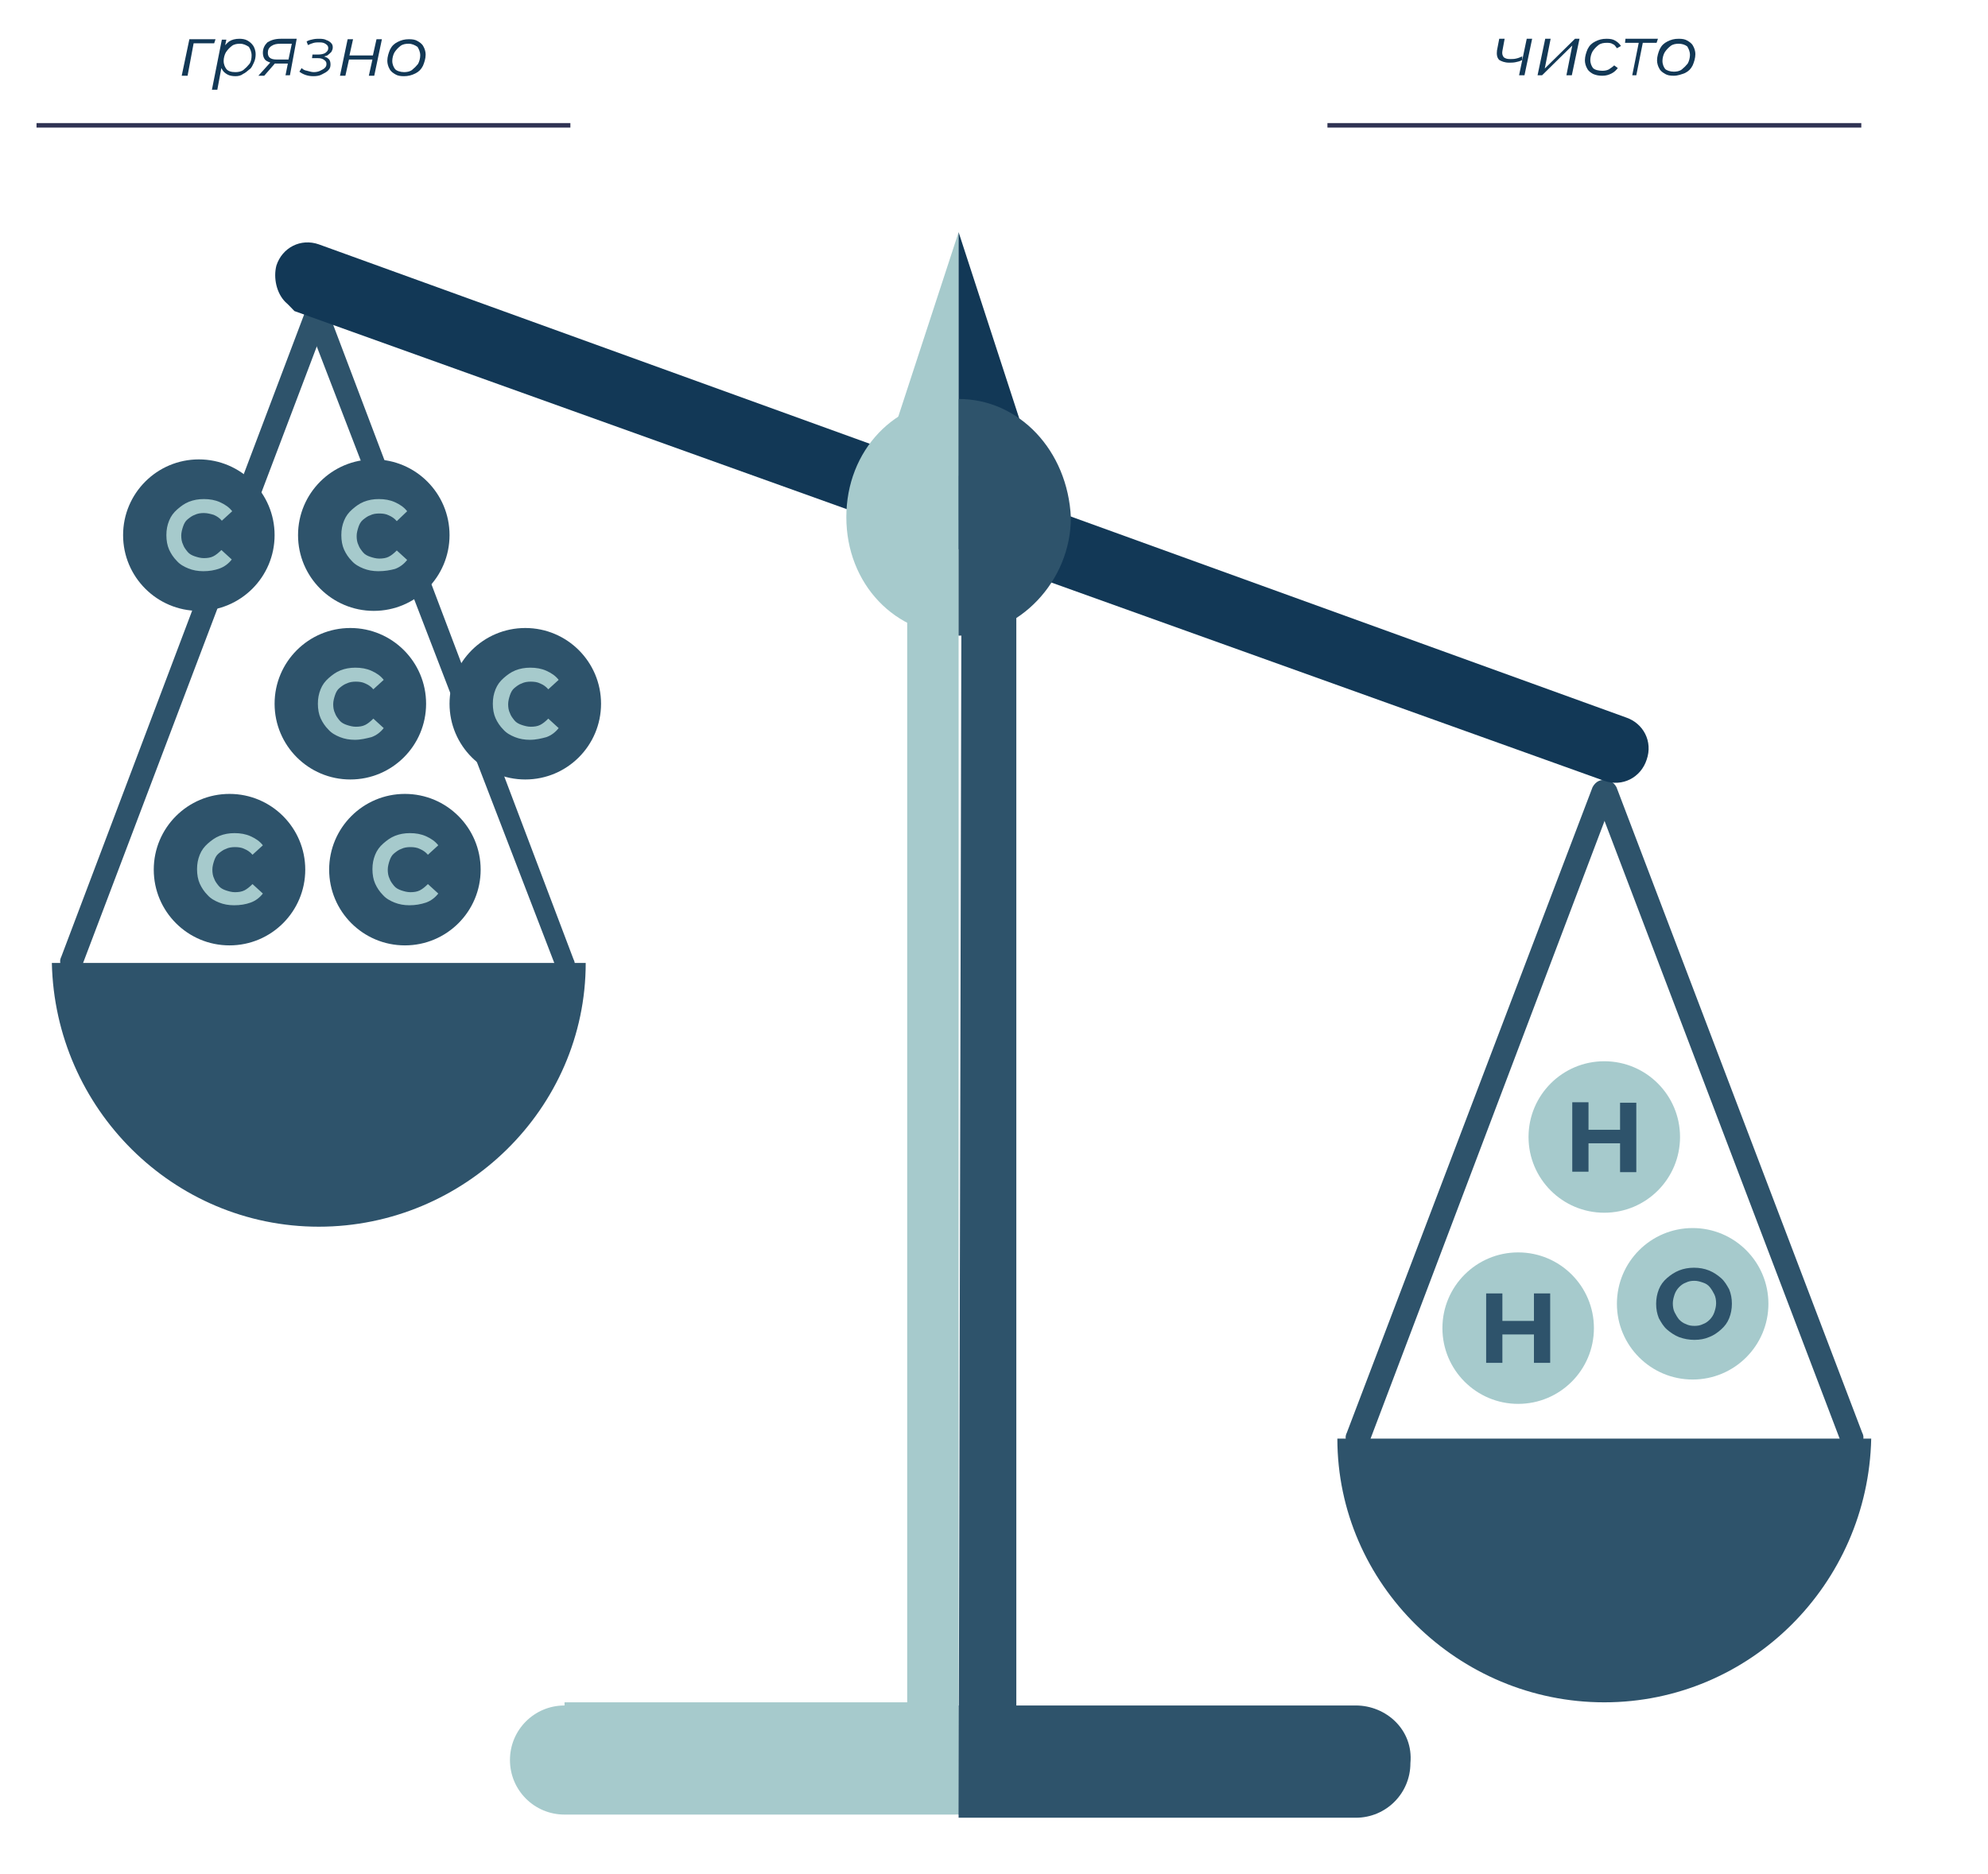 <?xml version="1.0" encoding="UTF-8"?> <svg xmlns="http://www.w3.org/2000/svg" xmlns:xlink="http://www.w3.org/1999/xlink" version="1.1" id="Layer_1" x="0px" y="0px" viewBox="0 0 440.9 415.7" style="enable-background:new 0 0 440.9 415.7;" xml:space="preserve"> <style type="text/css"> .st0{fill:#2E536B;} .st1{fill:#123856;} .st2{fill:#A6CACC;} .st3{fill:none;stroke:#303454;stroke-miterlimit:10;} </style> <g> <g> <g> <path class="st0" d="M15.6,215.6L15.6,215.6c-2-0.7-2.7-2-2-3.4L68,68.3c0.7-1.3,2-2,3.4-1.3c1.3,0.7,2,2,1.3,3.4L18.2,214.2 C17.6,215.6,16.9,215.6,15.6,215.6z"></path> </g> <g> <path class="st0" d="M125.2,215.6c-0.7,0-2-0.7-2-1.3L68,71c-0.7-1.3,0-2.7,1.3-3.4s2.7,0,3.4,1.3l54.5,143.9 c0.7,1.3,0,2.7-1.3,3.4C125.8,215.6,125.8,215.6,125.2,215.6z"></path> </g> </g> <g> <g> <path class="st0" d="M11.5,213.6c0.7,32.3,26.9,58.5,59.2,58.5s59.2-26.2,59.2-58.5H11.5z"></path> </g> </g> </g> <g> <g> <path class="st0" d="M300.7,321.2L300.7,321.2c-2-0.7-2.7-2-2-3.4l54.5-143.2c0.7-1.3,2-2,3.4-1.3c1.3,0.7,2,2,1.3,3.4 l-54.5,143.9C302.7,320.5,302,321.2,300.7,321.2z"></path> </g> <g> <path class="st0" d="M410.3,321.2c-1.3,0-2-0.7-2-1.3l-54.5-143.2c-0.7-1.3,0-2.7,1.3-3.4c1.3-0.7,2.7,0,3.4,1.3L413,317.8 c0.7,1.3,0,2.7-1.3,3.4C411,321.2,411,321.2,410.3,321.2z"></path> </g> <g> <g> <path class="st0" d="M296.6,319.1c0,32.3,26.9,58.5,59.2,58.5s58.5-26.2,59.2-58.5H296.6z"></path> </g> </g> </g> <g> <path class="st1" d="M63.3,67c-2-2-2.7-5.4-2-8.1c1.3-4,5.4-6.1,9.4-4.7l289.8,104.9c4,1.3,6.1,5.4,4.7,9.4c-1.3,4-5.4,6.1-9.4,4.7 L65.3,69C64.6,68.3,64,67.6,63.3,67z"></path> </g> <g> <path class="st2" d="M125.2,378.3c-6.7,0-12.1,5.4-12.1,12.1s5.4,12.1,12.1,12.1h86.7v-24.9h-86.7V378.3z"></path> <path class="st0" d="M300.7,378.3h-88.1v24.9h88.1c6.7,0,12.1-5.4,12.1-12.1C313.5,383.7,307.4,378.3,300.7,378.3z"></path> </g> <g> <path class="st2" d="M201.2,114.7v275.7c0,6.7,5.4,12.1,11.4,12.1V101.9C205.9,102.6,201.2,108,201.2,114.7z"></path> <path class="st0" d="M213.3,101.9L213.3,101.9l-0.7,300.6h0.7c6.7,0,12.1-5.4,12.1-12.1V114.7C225.4,108,220,101.9,213.3,101.9z"></path> </g> <g> <polygon class="st2" points="212.6,51.5 191.7,115.4 212.6,115.4 "></polygon> <polygon class="st1" points="212.6,51.5 212.6,115.4 233.4,115.4 "></polygon> </g> <g> <path class="st2" d="M187.7,114.7c0,14.8,10.8,26.2,24.9,26.2V88.5C198.5,88.5,187.7,99.9,187.7,114.7z"></path> <path class="st0" d="M212.6,88.5L212.6,88.5V141l0,0c13.4,0,24.9-12.1,24.9-26.2C236.8,99.9,226,88.5,212.6,88.5z"></path> </g> <g> <path class="st1" d="M40.3,16.8L42,8.7h5.8l-0.3,0.9h-4.9L43,9.3l-1.4,7.5H40.3z"></path> <path class="st1" d="M47,19.9l2.2-11.1h1l-0.5,2.3l-0.4,1.7l-0.1,1.7l-1,5.4L47,19.9L47,19.9z M52.2,16.9c-0.6,0-1.3-0.1-1.8-0.4 c-0.5-0.3-0.9-0.6-1.2-1.2c-0.3-0.5-0.4-1-0.4-1.7c0-1,0.1-1.9,0.5-2.6c0.4-0.8,0.9-1.3,1.5-1.8c0.6-0.4,1.4-0.6,2.3-0.6 c0.6,0,1.3,0.1,1.8,0.4c0.5,0.3,0.9,0.6,1.3,1.2c0.3,0.5,0.5,1.2,0.5,1.8s-0.1,1.3-0.4,1.9c-0.3,0.6-0.5,1.2-1,1.5 c-0.5,0.4-0.9,0.8-1.4,1C53.4,16.8,52.8,16.9,52.2,16.9z M52.2,16c0.6,0,1.3-0.1,1.8-0.5s0.9-0.8,1.3-1.3c0.4-0.5,0.5-1.3,0.5-1.9 c0-0.8-0.3-1.4-0.6-1.9C54.6,10,54,9.7,53.2,9.7c-0.6,0-1.3,0.1-1.8,0.5c-0.5,0.4-0.9,0.8-1.3,1.4c-0.3,0.5-0.5,1.3-0.5,1.9 c0,0.8,0.3,1.4,0.6,1.8C50.6,15.8,51.3,16,52.2,16z"></path> <path class="st1" d="M57.3,16.8l2.8-3.1h1.2l-2.7,3.1H57.3z M63.3,16.8l0.6-3l0.1,0.3h-2.7c-0.9,0-1.7-0.3-2.2-0.6s-0.8-1-0.8-1.8 c0-1,0.4-1.7,1-2.3c0.8-0.5,1.7-0.8,3-0.8h3.5l-1.5,8.1h-1V16.8z M63.9,13.6l0.9-4.3l0.1,0.4h-2.6c-0.9,0-1.5,0.1-2.1,0.5 s-0.8,0.9-0.8,1.5c0,1,0.6,1.5,1.9,1.5h2.7L63.9,13.6z"></path> <path class="st1" d="M69.5,16.9c-1.3,0-2.3-0.4-3.1-1l0.5-0.8c0.3,0.3,0.6,0.5,1.2,0.6c0.5,0.1,0.9,0.3,1.5,0.3 c0.5,0,1-0.1,1.4-0.3s0.8-0.4,1-0.6c0.3-0.3,0.4-0.5,0.4-0.9c0-0.4-0.1-0.6-0.5-0.9c-0.4-0.3-0.8-0.4-1.4-0.4h-1.3l0.1-0.8h1.2 c0.6,0,1.3-0.1,1.7-0.4c0.4-0.3,0.6-0.6,0.6-1s-0.1-0.6-0.5-0.9c-0.4-0.3-0.8-0.4-1.4-0.4c-0.4,0-0.9,0-1.3,0.1 c-0.4,0.1-0.9,0.3-1.3,0.5L68,9.2c0.5-0.3,1-0.4,1.5-0.5c0.5-0.1,1-0.1,1.4-0.1c0.6,0,1.2,0.1,1.5,0.3c0.4,0.1,0.8,0.4,1,0.6 c0.3,0.3,0.4,0.6,0.4,1s-0.1,0.6-0.3,1c-0.3,0.3-0.5,0.5-0.9,0.8c-0.4,0.1-0.8,0.3-1.3,0.4v-0.3c0.6,0.1,1.2,0.3,1.5,0.6 c0.4,0.3,0.5,0.8,0.5,1.3s-0.1,0.9-0.5,1.3c-0.4,0.4-0.8,0.6-1.4,0.9C70.9,16.8,70.2,16.9,69.5,16.9z"></path> <path class="st1" d="M75.4,16.8l1.7-8.1h1.2l-0.8,3.6h5.2l0.8-3.6h1.2l-1.7,8.1h-1.2l0.8-3.6h-5.2l-0.8,3.6H75.4z"></path> <path class="st1" d="M89.6,16.9c-0.8,0-1.4-0.1-1.9-0.4c-0.5-0.3-1-0.6-1.3-1.2c-0.3-0.5-0.5-1.2-0.5-1.8c0-0.9,0.3-1.8,0.6-2.5 c0.4-0.8,0.9-1.3,1.7-1.7c0.8-0.4,1.5-0.6,2.5-0.6c0.8,0,1.4,0.1,1.9,0.4c0.5,0.3,1,0.6,1.3,1.2c0.3,0.5,0.5,1.2,0.5,1.8 c0,0.9-0.3,1.8-0.6,2.5c-0.4,0.8-0.9,1.3-1.7,1.7C91.3,16.7,90.5,16.9,89.6,16.9z M89.6,16c0.6,0,1.3-0.1,1.8-0.5 c0.5-0.4,0.9-0.8,1.3-1.3c0.3-0.5,0.5-1.3,0.5-1.9c0-0.8-0.3-1.4-0.6-1.9C92,10,91.4,9.7,90.6,9.7c-0.6,0-1.3,0.1-1.8,0.5 c-0.5,0.4-0.9,0.8-1.3,1.4c-0.3,0.5-0.5,1.3-0.5,1.9c0,0.8,0.3,1.4,0.6,1.8S88.8,16,89.6,16z"></path> </g> <g> <path class="st1" d="M337.6,13.3c-0.5,0.3-1,0.4-1.5,0.5c-0.5,0.1-1,0.1-1.4,0.1c-1,0-1.7-0.3-2.2-0.6c-0.5-0.5-0.6-1.2-0.5-2.1 l0.5-2.6h1.2l-0.5,2.7c-0.1,0.6,0,1,0.3,1.4c0.4,0.3,0.8,0.4,1.4,0.4c0.4,0,0.9,0,1.3-0.1c0.5-0.1,1-0.3,1.4-0.5L337.6,13.3z M336.9,16.7l1.7-8.1h1.2l-1.7,8.1H336.9z"></path> <path class="st1" d="M341,16.7l1.7-8.1h1.2l-1.3,6.6l6.7-6.6h1l-1.7,8.1h-1.2l1.3-6.6l-6.7,6.6H341z"></path> <path class="st1" d="M355.4,16.8c-0.8,0-1.4-0.1-2.1-0.4c-0.5-0.3-1-0.6-1.3-1.2c-0.3-0.5-0.5-1.2-0.5-1.8c0-0.9,0.3-1.8,0.6-2.5 c0.4-0.8,0.9-1.3,1.7-1.7c0.8-0.4,1.5-0.6,2.5-0.6c0.8,0,1.4,0.1,1.9,0.4c0.5,0.3,0.9,0.6,1.3,1.2l-0.9,0.5 c-0.3-0.4-0.5-0.8-0.9-0.9c-0.4-0.3-0.9-0.3-1.4-0.3c-0.6,0-1.3,0.1-1.8,0.5c-0.5,0.4-0.9,0.8-1.3,1.4c-0.3,0.5-0.5,1.3-0.5,1.9 c0,0.8,0.3,1.4,0.6,1.8c0.4,0.4,1.2,0.6,2.1,0.6c0.5,0,1-0.1,1.4-0.3c0.4-0.3,0.8-0.5,1.2-0.9l0.8,0.6c-0.4,0.5-0.8,0.9-1.4,1.2 S356.2,16.8,355.4,16.8z"></path> <path class="st1" d="M362,16.7l1.5-7.5l0.3,0.3h-3.4l0.1-0.9h7.2l-0.3,0.9h-3.4l0.4-0.3l-1.5,7.5H362z"></path> <path class="st1" d="M371.2,16.8c-0.8,0-1.4-0.1-1.9-0.4c-0.5-0.3-1-0.6-1.3-1.2c-0.3-0.5-0.5-1.2-0.5-1.8c0-0.9,0.3-1.8,0.6-2.5 c0.4-0.8,0.9-1.3,1.7-1.7c0.8-0.4,1.5-0.6,2.5-0.6c0.8,0,1.4,0.1,1.9,0.4c0.5,0.3,1,0.6,1.3,1.2c0.3,0.5,0.5,1.2,0.5,1.8 c0,0.9-0.3,1.8-0.6,2.5c-0.4,0.8-0.9,1.3-1.7,1.7C372.9,16.5,372.1,16.8,371.2,16.8z M371.2,15.9c0.6,0,1.3-0.1,1.8-0.5 s0.9-0.8,1.3-1.3c0.3-0.5,0.5-1.3,0.5-1.9c0-0.8-0.3-1.4-0.6-1.9c-0.5-0.4-1.2-0.6-1.9-0.6c-0.6,0-1.3,0.1-1.8,0.5 s-0.9,0.8-1.3,1.4c-0.3,0.5-0.5,1.3-0.5,1.9c0,0.8,0.3,1.4,0.6,1.8C369.6,15.6,370.4,15.9,371.2,15.9z"></path> </g> <g> <circle class="st0" cx="50.9" cy="192.9" r="16.8"></circle> <g> <path class="st2" d="M51.9,200.8c-1.2,0-2.3-0.2-3.3-0.6c-1-0.4-1.9-0.9-2.6-1.7c-0.7-0.7-1.3-1.6-1.7-2.5s-0.6-2-0.6-3.2 s0.2-2.2,0.6-3.2s1-1.8,1.8-2.5s1.6-1.3,2.6-1.7s2.1-0.6,3.3-0.6c1.3,0,2.5,0.2,3.6,0.7s2,1.1,2.7,2l-2.3,2.1 c-0.5-0.6-1.1-1-1.8-1.3c-0.6-0.3-1.3-0.4-2.1-0.4c-0.7,0-1.4,0.1-2,0.4c-0.6,0.2-1.1,0.6-1.6,1s-0.8,1-1,1.6s-0.4,1.3-0.4,2 s0.1,1.4,0.4,2c0.2,0.6,0.6,1.1,1,1.6s1,0.8,1.6,1s1.3,0.4,2,0.4c0.8,0,1.5-0.1,2.1-0.4c0.6-0.3,1.2-0.8,1.8-1.4l2.3,2.1 c-0.7,0.9-1.6,1.6-2.7,2C54.5,200.6,53.3,200.8,51.9,200.8z"></path> </g> </g> <g> <circle class="st0" cx="89.8" cy="192.9" r="16.8"></circle> <g> <path class="st2" d="M90.8,200.8c-1.2,0-2.3-0.2-3.3-0.6c-1-0.4-1.9-0.9-2.6-1.7c-0.7-0.7-1.3-1.6-1.7-2.5s-0.6-2-0.6-3.2 s0.2-2.2,0.6-3.2s1-1.8,1.8-2.5s1.6-1.3,2.6-1.7s2.1-0.6,3.3-0.6c1.3,0,2.5,0.2,3.6,0.7s2,1.1,2.7,2l-2.3,2.1 c-0.5-0.6-1.1-1-1.8-1.3c-0.6-0.3-1.3-0.4-2.1-0.4c-0.7,0-1.4,0.1-2,0.4c-0.6,0.2-1.1,0.6-1.6,1s-0.8,1-1,1.6s-0.4,1.3-0.4,2 s0.1,1.4,0.4,2c0.2,0.6,0.6,1.1,1,1.6s1,0.8,1.6,1s1.3,0.4,2,0.4c0.8,0,1.5-0.1,2.1-0.4c0.6-0.3,1.2-0.8,1.8-1.4l2.3,2.1 c-0.7,0.9-1.6,1.6-2.7,2C93.3,200.6,92.1,200.8,90.8,200.8z"></path> </g> </g> <circle class="st2" cx="336.7" cy="294.6" r="16.8"></circle> <g> <path class="st0" d="M333.2,302.3h-3.6v-15.4h3.6V302.3z M340.5,296H333v-3h7.5V296z M340.2,286.9h3.6v15.4h-3.6V286.9z"></path> </g> <circle class="st2" cx="355.8" cy="252.2" r="16.8"></circle> <g> <path class="st0" d="M352.3,259.9h-3.6v-15.4h3.6V259.9z M359.6,253.6h-7.5v-3h7.5V253.6z M359.3,244.6h3.6V260h-3.6V244.6z"></path> </g> <circle class="st2" cx="375.4" cy="289.2" r="16.8"></circle> <g> <path class="st0" d="M375.8,297.2c-1.2,0-2.3-0.2-3.4-0.6c-1-0.4-1.9-1-2.7-1.7c-0.8-0.7-1.3-1.6-1.8-2.5c-0.4-1-0.6-2-0.6-3.2 c0-1.1,0.2-2.2,0.6-3.2s1-1.8,1.8-2.5c0.8-0.7,1.7-1.3,2.7-1.7s2.1-0.6,3.3-0.6c1.2,0,2.3,0.2,3.3,0.6c1,0.4,1.9,1,2.7,1.7 c0.8,0.7,1.3,1.6,1.8,2.5c0.4,1,0.6,2,0.6,3.2c0,1.1-0.2,2.2-0.6,3.2s-1,1.8-1.8,2.5c-0.8,0.7-1.6,1.3-2.7,1.7 C378.1,297,377,297.2,375.8,297.2z M375.8,294.1c0.7,0,1.3-0.1,1.9-0.4c0.6-0.2,1.1-0.6,1.5-1s0.8-1,1-1.6s0.4-1.3,0.4-2 c0-0.7-0.1-1.4-0.4-2s-0.6-1.1-1-1.6s-0.9-0.8-1.5-1c-0.6-0.2-1.2-0.4-1.9-0.4c-0.7,0-1.3,0.1-1.9,0.4c-0.6,0.2-1.1,0.6-1.5,1 s-0.8,1-1,1.6s-0.4,1.3-0.4,2c0,0.7,0.1,1.4,0.4,2s0.6,1.1,1,1.6c0.4,0.4,0.9,0.8,1.5,1C374.5,294,375.1,294.1,375.8,294.1z"></path> </g> <g> <circle class="st0" cx="77.7" cy="156.1" r="16.8"></circle> <g> <path class="st2" d="M78.7,164.1c-1.2,0-2.3-0.2-3.3-0.6c-1-0.4-1.9-0.9-2.6-1.7c-0.7-0.7-1.3-1.6-1.7-2.5c-0.4-0.9-0.6-2-0.6-3.2 s0.2-2.2,0.6-3.2s1-1.8,1.8-2.5s1.6-1.3,2.6-1.7s2.1-0.6,3.3-0.6c1.3,0,2.5,0.2,3.6,0.7s2,1.1,2.7,2l-2.3,2.1 c-0.5-0.6-1.1-1-1.8-1.3c-0.6-0.3-1.3-0.4-2.1-0.4c-0.7,0-1.4,0.1-2,0.4c-0.6,0.2-1.1,0.6-1.6,1c-0.5,0.4-0.8,1-1,1.6 c-0.2,0.6-0.4,1.3-0.4,2s0.1,1.4,0.4,2c0.2,0.6,0.6,1.1,1,1.6s1,0.8,1.6,1s1.3,0.4,2,0.4c0.8,0,1.5-0.1,2.1-0.4s1.2-0.8,1.8-1.4 l2.3,2.1c-0.7,0.9-1.6,1.6-2.7,2C81.2,163.8,80,164.1,78.7,164.1z"></path> </g> </g> <g> <circle class="st0" cx="116.5" cy="156.1" r="16.8"></circle> <g> <path class="st2" d="M117.5,164.1c-1.2,0-2.3-0.2-3.3-0.6c-1-0.4-1.9-0.9-2.6-1.7c-0.7-0.7-1.3-1.6-1.7-2.5 c-0.4-0.9-0.6-2-0.6-3.2s0.2-2.2,0.6-3.2s1-1.8,1.8-2.5s1.6-1.3,2.6-1.7s2.1-0.6,3.3-0.6c1.3,0,2.5,0.2,3.6,0.7s2,1.1,2.7,2 l-2.3,2.1c-0.5-0.6-1.1-1-1.8-1.3c-0.6-0.3-1.3-0.4-2.1-0.4c-0.7,0-1.4,0.1-2,0.4c-0.6,0.2-1.1,0.6-1.6,1c-0.5,0.4-0.8,1-1,1.6 c-0.2,0.6-0.4,1.3-0.4,2s0.1,1.4,0.4,2c0.2,0.6,0.6,1.1,1,1.6s1,0.8,1.6,1s1.3,0.4,2,0.4c0.8,0,1.5-0.1,2.1-0.4s1.2-0.8,1.8-1.4 l2.3,2.1c-0.7,0.9-1.6,1.6-2.7,2C120.1,163.8,118.9,164.1,117.5,164.1z"></path> </g> </g> <g> <circle class="st0" cx="44.1" cy="118.7" r="16.8"></circle> <g> <path class="st2" d="M45.1,126.7c-1.2,0-2.3-0.2-3.3-0.6s-1.9-0.9-2.6-1.7c-0.7-0.7-1.3-1.6-1.7-2.5s-0.6-2-0.6-3.2 s0.2-2.2,0.6-3.2s1-1.8,1.8-2.5s1.6-1.3,2.6-1.7c1-0.4,2.1-0.6,3.3-0.6c1.3,0,2.5,0.2,3.6,0.7s2,1.1,2.7,2l-2.3,2.1 c-0.5-0.6-1.1-1-1.8-1.3c-0.7-0.2-1.4-0.4-2.2-0.4c-0.7,0-1.4,0.1-2,0.4c-0.6,0.2-1.1,0.6-1.6,1s-0.8,1-1,1.6s-0.4,1.3-0.4,2 s0.1,1.4,0.4,2c0.2,0.6,0.6,1.1,1,1.6s1,0.8,1.6,1s1.3,0.4,2,0.4c0.8,0,1.5-0.1,2.1-0.4s1.2-0.8,1.8-1.4l2.3,2.1 c-0.7,0.9-1.6,1.6-2.7,2C47.6,126.5,46.4,126.7,45.1,126.7z"></path> </g> </g> <g> <circle class="st0" cx="82.9" cy="118.7" r="16.8"></circle> <g> <path class="st2" d="M83.9,126.7c-1.2,0-2.3-0.2-3.3-0.6s-1.9-0.9-2.6-1.7c-0.7-0.7-1.3-1.6-1.7-2.5s-0.6-2-0.6-3.2 s0.2-2.2,0.6-3.2s1-1.8,1.8-2.5s1.6-1.3,2.6-1.7s2.1-0.6,3.3-0.6c1.3,0,2.5,0.2,3.6,0.7s2,1.1,2.7,2l-2.3,2.2 c-0.5-0.6-1.1-1-1.8-1.3c-0.6-0.3-1.3-0.4-2.1-0.4c-0.7,0-1.4,0.1-2,0.4c-0.6,0.2-1.1,0.6-1.6,1s-0.8,1-1,1.6s-0.4,1.3-0.4,2 s0.1,1.4,0.4,2c0.2,0.6,0.6,1.1,1,1.6s1,0.8,1.6,1s1.3,0.4,2,0.4c0.8,0,1.5-0.1,2.1-0.4s1.2-0.8,1.8-1.4l2.3,2.1 c-0.7,0.9-1.6,1.6-2.7,2C86.5,126.5,85.3,126.7,83.9,126.7z"></path> </g> </g> <line class="st3" x1="8.1" y1="27.8" x2="126.5" y2="27.8"></line> <line class="st3" x1="294.4" y1="27.8" x2="412.8" y2="27.8"></line> </svg> 
